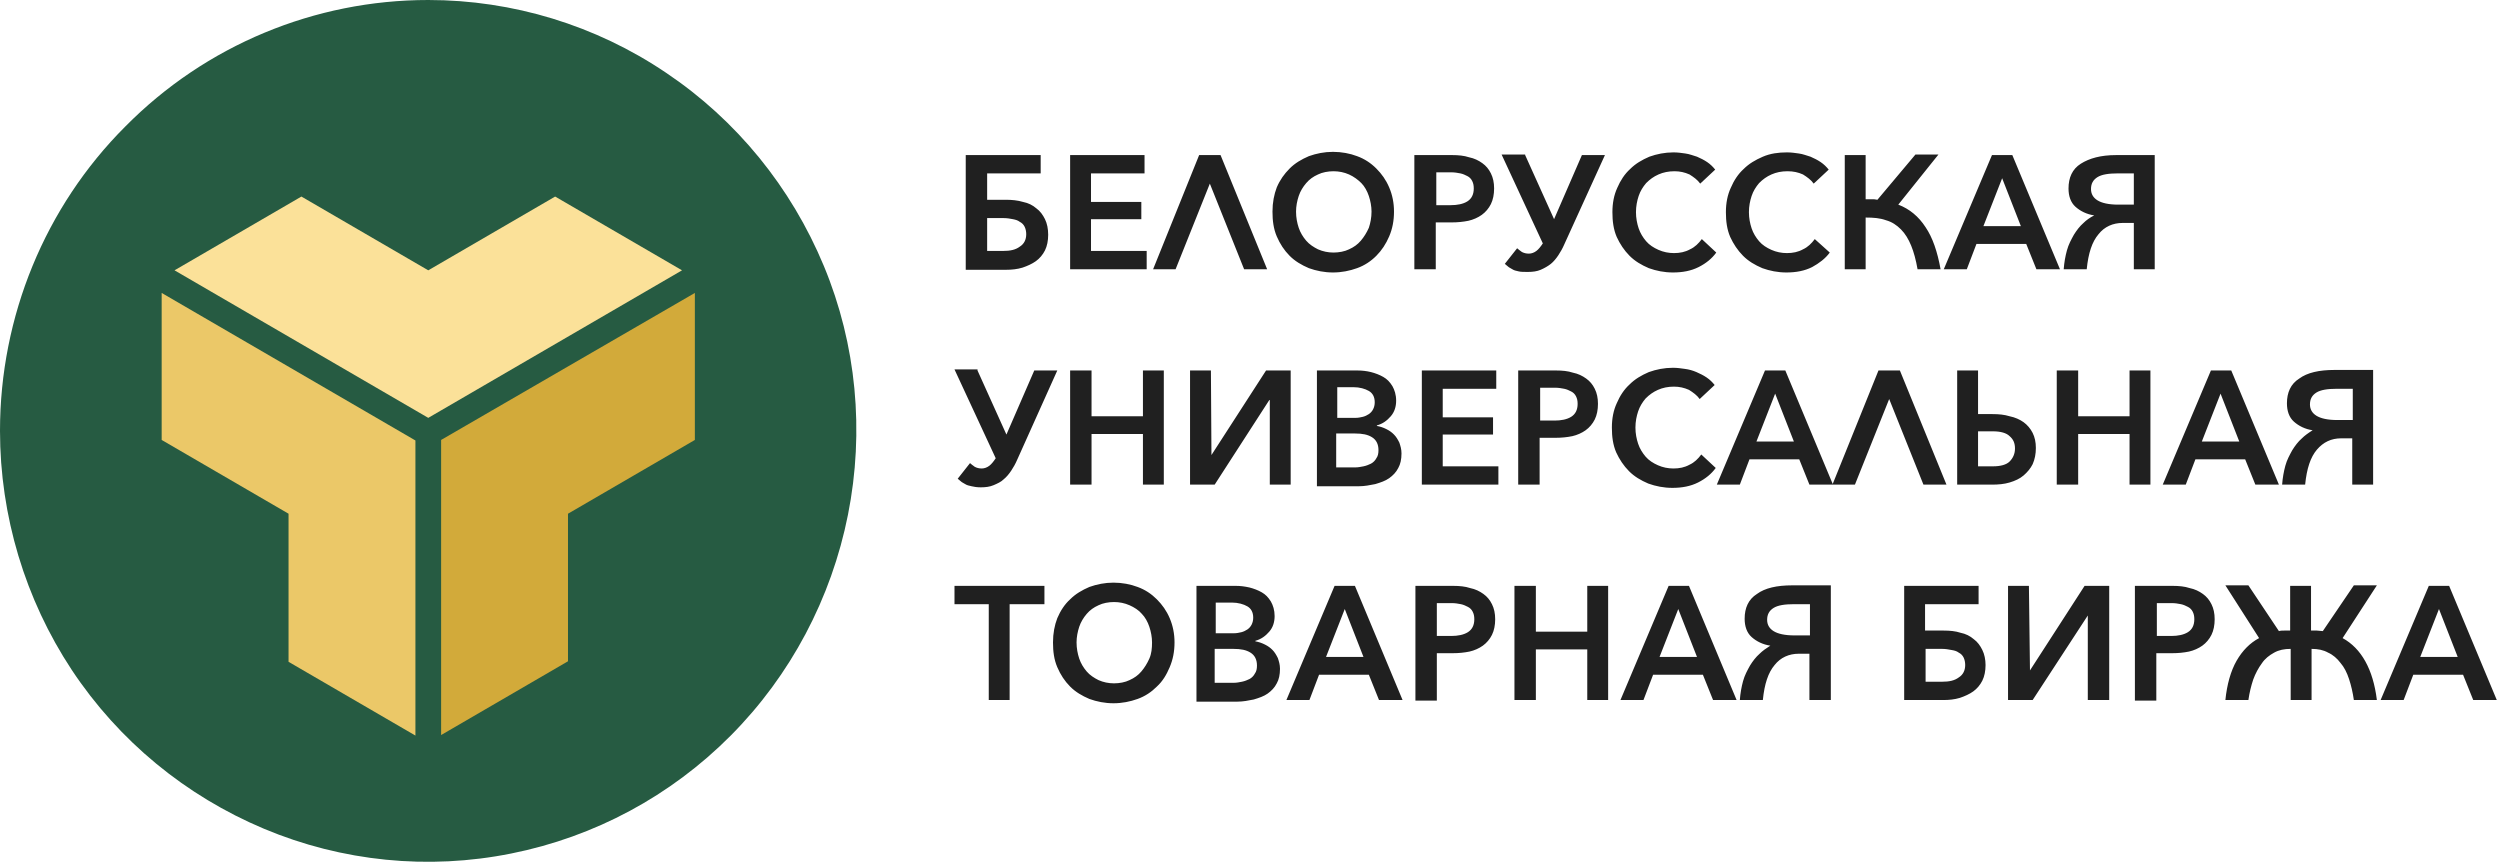 <svg width="177" height="61" viewBox="0 0 177 61" fill="none" xmlns="http://www.w3.org/2000/svg">
<g clip-path="url(#clip0)">
<path fill-rule="evenodd" clip-rule="evenodd" d="M30.321 0C36.31 0 42.184 1.792 47.15 5.147C52.153 8.502 56.018 13.268 58.33 18.834C60.642 24.4 61.211 30.538 60.036 36.447C58.861 42.357 55.98 47.809 51.736 52.079C47.491 56.349 42.109 59.246 36.196 60.428C30.321 61.61 24.219 61 18.685 58.674C13.152 56.349 8.414 52.46 5.079 47.428C1.781 42.433 0 36.524 0 30.5C0 22.418 3.184 14.64 8.869 8.959C14.554 3.203 22.286 0 30.321 0Z" fill="#265B42"/>
<path d="M49.196 20.74L31.231 31.148V52.041L40.214 46.818V36.371L49.196 31.148V20.74Z" fill="#D2AA3A"/>
<path d="M11.446 20.74L29.412 31.186V52.079L20.429 46.856V36.371L11.446 31.148V20.74Z" fill="#EBC868"/>
<path d="M48.287 19.139L30.321 29.585L12.356 19.139L21.339 13.916L30.321 19.139L39.304 13.916L48.287 19.139Z" fill="#FBE199"/>
<path d="M71.027 17.766C71.52 17.766 71.899 17.69 72.202 17.461C72.506 17.271 72.657 16.966 72.657 16.584C72.657 16.394 72.619 16.203 72.543 16.051C72.468 15.898 72.354 15.784 72.202 15.707C72.051 15.593 71.899 15.555 71.71 15.517C71.52 15.479 71.293 15.441 71.065 15.441H69.89V17.766H71.027ZM68.374 19.062V10.98H73.68V12.276H69.89V14.144H71.217C71.634 14.144 72.051 14.182 72.43 14.297C72.809 14.373 73.112 14.526 73.377 14.754C73.643 14.945 73.832 15.212 73.984 15.517C74.135 15.822 74.211 16.203 74.211 16.622C74.211 17.042 74.135 17.423 73.984 17.728C73.832 18.033 73.605 18.3 73.339 18.491C73.074 18.681 72.733 18.834 72.392 18.948C72.013 19.062 71.634 19.101 71.217 19.101H68.374V19.062ZM77.205 17.766H81.185V19.062H75.765V10.98H81.033V12.276H77.243V14.297H80.806V15.517H77.243V17.766H77.205ZM83.232 19.062H81.64L84.899 10.98H86.415L89.713 19.062H88.083L85.657 13.001L83.232 19.062ZM98.695 14.983C98.695 15.631 98.582 16.203 98.354 16.737C98.127 17.271 97.824 17.728 97.445 18.109C97.066 18.491 96.611 18.796 96.08 18.986C95.55 19.177 94.981 19.291 94.375 19.291C93.768 19.291 93.2 19.177 92.669 18.986C92.138 18.758 91.684 18.491 91.305 18.109C90.926 17.728 90.623 17.271 90.395 16.737C90.168 16.203 90.092 15.631 90.092 14.983C90.092 14.335 90.206 13.763 90.395 13.268C90.623 12.734 90.926 12.314 91.305 11.933C91.684 11.552 92.138 11.285 92.669 11.056C93.2 10.866 93.768 10.751 94.375 10.751C94.981 10.751 95.588 10.866 96.08 11.056C96.611 11.247 97.066 11.552 97.445 11.933C97.824 12.314 98.127 12.734 98.354 13.268C98.582 13.801 98.695 14.373 98.695 14.983ZM97.104 14.983C97.104 14.602 97.028 14.221 96.914 13.877C96.8 13.534 96.611 13.191 96.383 12.963C96.156 12.734 95.853 12.505 95.512 12.352C95.171 12.2 94.792 12.124 94.413 12.124C94.034 12.124 93.617 12.2 93.314 12.352C92.972 12.505 92.707 12.696 92.48 12.963C92.252 13.229 92.063 13.534 91.949 13.877C91.835 14.221 91.76 14.602 91.76 14.983C91.76 15.402 91.835 15.784 91.949 16.127C92.063 16.47 92.252 16.775 92.48 17.042C92.707 17.309 93.01 17.499 93.314 17.652C93.655 17.804 94.034 17.881 94.413 17.881C94.792 17.881 95.209 17.804 95.512 17.652C95.853 17.499 96.118 17.309 96.346 17.042C96.573 16.775 96.763 16.47 96.914 16.127C97.028 15.784 97.104 15.402 97.104 14.983ZM100.136 10.98H102.827C103.244 10.98 103.661 11.018 104.002 11.133C104.381 11.209 104.684 11.361 104.949 11.552C105.215 11.742 105.404 11.971 105.556 12.276C105.707 12.581 105.783 12.924 105.783 13.344C105.783 13.763 105.707 14.144 105.556 14.449C105.404 14.754 105.177 15.021 104.911 15.212C104.646 15.402 104.305 15.555 103.964 15.631C103.585 15.707 103.206 15.746 102.789 15.746H101.652V19.062H100.136V10.98ZM101.652 14.526H102.713C103.168 14.526 103.585 14.449 103.888 14.259C104.191 14.068 104.343 13.763 104.343 13.344C104.343 13.115 104.305 12.963 104.229 12.81C104.153 12.658 104.04 12.543 103.888 12.467C103.736 12.391 103.585 12.314 103.395 12.276C103.206 12.238 102.978 12.2 102.751 12.2H101.69V14.526H101.652ZM107.981 10.98L110.028 15.517L111.999 10.98H113.629L110.748 17.309C110.634 17.576 110.483 17.843 110.331 18.071C110.18 18.3 109.99 18.529 109.801 18.681C109.611 18.834 109.346 18.986 109.08 19.101C108.815 19.215 108.512 19.253 108.171 19.253C107.906 19.253 107.678 19.253 107.527 19.215C107.337 19.177 107.185 19.139 107.072 19.062C106.958 18.986 106.844 18.948 106.769 18.872C106.693 18.796 106.617 18.758 106.541 18.681L107.413 17.576C107.489 17.652 107.602 17.728 107.754 17.843C107.906 17.919 108.057 17.957 108.247 17.957C108.436 17.957 108.626 17.881 108.777 17.766C108.929 17.652 109.081 17.461 109.232 17.233L106.314 10.942H107.981V10.98ZM121.512 17.881C121.209 18.3 120.792 18.643 120.261 18.91C119.731 19.177 119.124 19.291 118.442 19.291C117.836 19.291 117.267 19.177 116.737 18.986C116.206 18.758 115.751 18.491 115.372 18.109C114.993 17.728 114.69 17.271 114.463 16.775C114.235 16.241 114.159 15.669 114.159 15.021C114.159 14.373 114.273 13.801 114.5 13.306C114.728 12.772 115.031 12.314 115.41 11.971C115.789 11.59 116.244 11.323 116.775 11.094C117.305 10.904 117.874 10.789 118.48 10.789C118.783 10.789 119.049 10.828 119.314 10.866C119.617 10.904 119.882 11.018 120.148 11.094C120.413 11.209 120.64 11.323 120.868 11.476C121.095 11.628 121.285 11.819 121.436 12.009L120.375 13.001C120.186 12.734 119.92 12.543 119.617 12.352C119.276 12.2 118.935 12.124 118.556 12.124C118.139 12.124 117.76 12.2 117.419 12.352C117.078 12.505 116.812 12.696 116.547 12.963C116.32 13.229 116.13 13.534 116.016 13.877C115.903 14.221 115.827 14.602 115.827 15.021C115.827 15.441 115.903 15.822 116.016 16.165C116.13 16.508 116.32 16.813 116.547 17.08C116.775 17.347 117.078 17.538 117.419 17.69C117.76 17.843 118.139 17.919 118.518 17.919C118.935 17.919 119.314 17.843 119.655 17.652C119.996 17.499 120.261 17.233 120.489 16.927L121.512 17.881ZM129.547 17.881C129.244 18.3 128.789 18.643 128.297 18.91C127.766 19.177 127.16 19.291 126.477 19.291C125.871 19.291 125.302 19.177 124.772 18.986C124.241 18.758 123.786 18.491 123.407 18.109C123.028 17.728 122.725 17.271 122.498 16.775C122.27 16.241 122.194 15.669 122.194 15.021C122.194 14.373 122.308 13.801 122.536 13.306C122.763 12.772 123.066 12.314 123.445 11.971C123.824 11.59 124.279 11.323 124.81 11.094C125.34 10.866 125.909 10.789 126.515 10.789C126.818 10.789 127.084 10.828 127.349 10.866C127.652 10.904 127.918 11.018 128.183 11.094C128.448 11.209 128.676 11.323 128.903 11.476C129.13 11.628 129.32 11.819 129.472 12.009L128.41 13.001C128.221 12.734 127.955 12.543 127.652 12.352C127.311 12.2 126.97 12.124 126.553 12.124C126.136 12.124 125.757 12.2 125.416 12.352C125.075 12.505 124.81 12.696 124.544 12.963C124.317 13.229 124.127 13.534 124.014 13.877C123.9 14.221 123.824 14.602 123.824 15.021C123.824 15.441 123.9 15.822 124.014 16.165C124.127 16.508 124.317 16.813 124.544 17.08C124.772 17.347 125.075 17.538 125.416 17.69C125.757 17.843 126.136 17.919 126.515 17.919C126.932 17.919 127.311 17.843 127.652 17.652C127.993 17.499 128.259 17.233 128.486 16.927L129.547 17.881ZM130.609 19.062V10.98H132.087V14.106C132.238 14.106 132.39 14.106 132.504 14.106C132.655 14.106 132.769 14.106 132.921 14.144L135.612 10.942H137.241L134.399 14.488C135.195 14.793 135.839 15.326 136.332 16.089C136.824 16.813 137.166 17.804 137.393 19.062H135.763C135.649 18.414 135.498 17.843 135.308 17.385C135.119 16.927 134.891 16.546 134.588 16.241C134.285 15.936 133.944 15.707 133.527 15.593C133.11 15.441 132.655 15.402 132.087 15.402V19.062H130.609ZM139.25 19.062H137.62L141.031 10.98H142.472L145.845 19.062H144.177L143.457 17.271H139.932L139.25 19.062ZM140.425 16.012H143.078L141.752 12.619L140.425 16.012ZM151.037 12.276H149.938C149.294 12.276 148.801 12.352 148.498 12.543C148.195 12.734 148.043 13.001 148.043 13.382C148.043 13.725 148.195 13.992 148.498 14.182C148.801 14.373 149.294 14.488 149.976 14.488H151.075V12.276H151.037ZM148.271 15.25C147.74 15.174 147.285 14.945 146.944 14.64C146.603 14.335 146.451 13.877 146.451 13.344C146.451 12.581 146.717 11.971 147.323 11.59C147.93 11.209 148.725 10.98 149.825 10.98H152.554V19.062H151.075V15.784H150.279C149.597 15.784 148.991 16.051 148.574 16.584C148.119 17.118 147.854 17.919 147.74 19.062H146.11C146.148 18.567 146.224 18.148 146.338 17.728C146.451 17.309 146.641 16.966 146.83 16.622C147.02 16.317 147.247 16.012 147.513 15.784C147.702 15.593 147.967 15.402 148.271 15.25ZM69.208 26.23L71.255 30.767L73.226 26.23H74.856L72.013 32.559C71.899 32.826 71.748 33.093 71.596 33.321C71.444 33.55 71.255 33.779 71.065 33.931C70.876 34.122 70.611 34.236 70.345 34.351C70.08 34.465 69.777 34.503 69.436 34.503C69.17 34.503 68.943 34.465 68.791 34.427C68.602 34.389 68.45 34.351 68.336 34.274C68.223 34.198 68.109 34.16 68.033 34.084C67.957 34.008 67.882 33.969 67.806 33.893L68.677 32.788C68.753 32.864 68.867 32.94 69.019 33.054C69.17 33.131 69.322 33.169 69.511 33.169C69.701 33.169 69.89 33.093 70.042 32.978C70.194 32.864 70.345 32.673 70.497 32.444L67.578 26.154H69.208V26.23ZM75.765 26.23H77.281V29.471H80.92V26.23H82.398V34.312H80.92V30.729H77.281V34.312H75.765V26.23ZM85.771 32.216L89.637 26.23H91.38V34.312H89.902V28.327H89.864L85.999 34.312H84.255V26.23H85.733L85.771 32.216ZM93.238 26.23H96.118C96.421 26.23 96.763 26.268 97.066 26.344C97.369 26.421 97.672 26.535 97.938 26.688C98.203 26.84 98.392 27.031 98.582 27.336C98.733 27.602 98.847 27.946 98.847 28.365C98.847 28.784 98.733 29.166 98.468 29.471C98.203 29.776 97.9 30.004 97.483 30.119V30.157C97.71 30.195 97.938 30.271 98.165 30.386C98.392 30.5 98.544 30.614 98.695 30.767C98.847 30.919 98.961 31.11 99.075 31.339C99.15 31.567 99.226 31.796 99.226 32.101C99.226 32.521 99.15 32.864 98.999 33.131C98.847 33.436 98.62 33.664 98.354 33.855C98.089 34.046 97.748 34.16 97.369 34.274C96.99 34.351 96.611 34.427 96.194 34.427H93.238V26.23ZM94.678 29.585H95.967C96.156 29.585 96.346 29.547 96.497 29.509C96.649 29.471 96.8 29.394 96.914 29.318C97.028 29.242 97.141 29.128 97.217 28.975C97.293 28.823 97.331 28.67 97.331 28.479C97.331 28.098 97.179 27.831 96.914 27.679C96.649 27.526 96.27 27.412 95.815 27.412H94.678V29.585ZM94.678 33.093H95.929C96.156 33.093 96.346 33.054 96.535 33.016C96.725 32.978 96.914 32.902 97.066 32.826C97.217 32.749 97.369 32.597 97.445 32.444C97.558 32.292 97.596 32.101 97.596 31.872C97.596 31.453 97.445 31.148 97.141 30.957C96.838 30.767 96.459 30.691 95.929 30.691H94.602V33.093H94.678ZM102.107 33.016H106.086V34.312H100.666V26.23H105.935V27.526H102.145V29.547H105.707V30.767H102.145V33.016H102.107ZM107.489 26.23H110.18C110.597 26.23 111.013 26.268 111.355 26.383C111.734 26.459 112.037 26.611 112.302 26.802C112.567 26.992 112.757 27.221 112.909 27.526C113.06 27.831 113.136 28.174 113.136 28.594C113.136 29.013 113.06 29.394 112.909 29.699C112.757 30.004 112.53 30.271 112.264 30.462C111.999 30.652 111.658 30.805 111.317 30.881C110.938 30.957 110.559 30.996 110.142 30.996H109.005V34.312H107.489V26.23ZM109.005 29.776H110.066C110.521 29.776 110.938 29.699 111.241 29.509C111.544 29.318 111.696 29.013 111.696 28.594C111.696 28.365 111.658 28.212 111.582 28.06C111.506 27.907 111.392 27.793 111.241 27.717C111.089 27.641 110.938 27.564 110.748 27.526C110.559 27.488 110.331 27.45 110.104 27.45H109.043V29.776H109.005ZM121.474 33.131C121.171 33.55 120.754 33.893 120.224 34.16C119.693 34.427 119.086 34.541 118.404 34.541C117.798 34.541 117.229 34.427 116.699 34.236C116.168 34.008 115.713 33.741 115.334 33.359C114.955 32.978 114.652 32.521 114.425 32.025C114.197 31.491 114.121 30.919 114.121 30.271C114.121 29.623 114.235 29.051 114.463 28.556C114.69 28.022 114.993 27.564 115.372 27.221C115.751 26.84 116.206 26.573 116.737 26.344C117.267 26.154 117.836 26.039 118.442 26.039C118.745 26.039 119.011 26.078 119.276 26.116C119.579 26.154 119.845 26.23 120.11 26.344C120.375 26.459 120.603 26.573 120.83 26.726C121.057 26.878 121.247 27.069 121.398 27.259L120.337 28.251C120.148 27.984 119.882 27.793 119.579 27.602C119.238 27.45 118.897 27.374 118.518 27.374C118.101 27.374 117.722 27.45 117.381 27.602C117.04 27.755 116.775 27.946 116.509 28.212C116.282 28.479 116.092 28.784 115.979 29.128C115.865 29.471 115.789 29.852 115.789 30.271C115.789 30.691 115.865 31.072 115.979 31.415C116.092 31.758 116.282 32.063 116.509 32.33C116.737 32.597 117.04 32.788 117.381 32.94C117.722 33.093 118.101 33.169 118.48 33.169C118.897 33.169 119.276 33.093 119.617 32.902C119.958 32.749 120.224 32.483 120.451 32.178L121.474 33.131ZM123.18 34.312H121.55L124.961 26.23H126.401L129.775 34.312H128.107L127.387 32.521H123.862L123.18 34.312ZM124.355 31.262H127.008L125.681 27.869L124.355 31.262ZM131.329 34.312H129.737L132.996 26.23H134.512L137.81 34.312H136.18L133.754 28.251L131.329 34.312ZM138.568 26.23H140.046V29.318H141.069C141.524 29.318 141.903 29.356 142.282 29.471C142.661 29.547 143.002 29.699 143.268 29.89C143.533 30.081 143.76 30.348 143.912 30.652C144.064 30.957 144.139 31.301 144.139 31.72C144.139 32.139 144.064 32.521 143.912 32.864C143.76 33.169 143.533 33.436 143.268 33.664C143.002 33.893 142.661 34.046 142.282 34.16C141.903 34.274 141.486 34.312 141.031 34.312H138.568V26.23ZM140.046 30.576V33.016H141.107C141.638 33.016 142.055 32.902 142.282 32.673C142.51 32.444 142.661 32.139 142.661 31.758C142.661 31.377 142.548 31.11 142.282 30.881C142.055 30.652 141.638 30.538 141.107 30.538H140.046V30.576ZM145.618 26.23H147.134V29.471H150.772V26.23H152.25V34.312H150.772V30.729H147.134V34.312H145.618V26.23ZM154.752 34.312H153.122L156.533 26.23H157.973L161.347 34.312H159.679L158.959 32.521H155.434L154.752 34.312ZM155.889 31.262H158.542L157.215 27.869L155.889 31.262ZM166.539 27.526H165.44C164.796 27.526 164.303 27.602 164 27.793C163.697 27.984 163.545 28.251 163.545 28.632C163.545 28.975 163.697 29.242 164 29.433C164.303 29.623 164.796 29.738 165.478 29.738H166.577V27.526H166.539ZM163.734 30.462C163.204 30.386 162.749 30.157 162.408 29.852C162.067 29.547 161.915 29.089 161.915 28.556C161.915 27.793 162.18 27.183 162.787 26.802C163.355 26.383 164.189 26.192 165.288 26.192H168.017V34.312H166.539V31.034H165.743C165.061 31.034 164.492 31.301 164.038 31.834C163.583 32.368 163.318 33.169 163.204 34.312H161.574C161.612 33.817 161.688 33.398 161.801 32.978C161.915 32.559 162.105 32.216 162.294 31.872C162.484 31.567 162.711 31.262 162.976 31.034C163.166 30.843 163.431 30.652 163.734 30.462ZM71.482 49.562H70.004V42.776H67.578V41.48H73.946V42.776H71.482V49.562ZM83.156 45.483C83.156 46.131 83.042 46.703 82.815 47.237C82.587 47.771 82.322 48.228 81.905 48.609C81.526 48.991 81.071 49.296 80.541 49.486C80.01 49.677 79.442 49.791 78.835 49.791C78.229 49.791 77.66 49.677 77.129 49.486C76.599 49.258 76.144 48.991 75.765 48.609C75.386 48.228 75.083 47.771 74.856 47.237C74.628 46.703 74.552 46.131 74.552 45.483C74.552 44.835 74.666 44.263 74.856 43.767C75.083 43.234 75.386 42.776 75.765 42.433C76.144 42.052 76.599 41.785 77.129 41.556C77.66 41.366 78.229 41.251 78.835 41.251C79.442 41.251 80.048 41.366 80.541 41.556C81.071 41.747 81.526 42.052 81.905 42.433C82.284 42.814 82.587 43.234 82.815 43.767C83.042 44.301 83.156 44.873 83.156 45.483ZM81.564 45.483C81.564 45.102 81.488 44.721 81.374 44.377C81.261 44.034 81.071 43.691 80.844 43.462C80.617 43.196 80.313 43.005 79.972 42.852C79.631 42.7 79.252 42.624 78.873 42.624C78.494 42.624 78.077 42.7 77.774 42.852C77.433 43.005 77.167 43.196 76.94 43.462C76.713 43.729 76.523 44.034 76.409 44.377C76.296 44.721 76.22 45.102 76.22 45.483C76.22 45.903 76.296 46.284 76.409 46.627C76.523 46.97 76.713 47.275 76.94 47.542C77.167 47.809 77.471 47.999 77.774 48.152C78.115 48.304 78.494 48.381 78.873 48.381C79.252 48.381 79.669 48.304 79.972 48.152C80.313 47.999 80.579 47.809 80.806 47.542C81.033 47.275 81.223 46.97 81.374 46.627C81.526 46.284 81.564 45.903 81.564 45.483ZM84.634 41.48H87.515C87.818 41.48 88.121 41.518 88.462 41.594C88.765 41.671 89.069 41.785 89.334 41.938C89.599 42.09 89.789 42.281 89.978 42.586C90.13 42.852 90.243 43.196 90.243 43.615C90.243 44.034 90.13 44.416 89.864 44.721C89.599 45.026 89.296 45.254 88.879 45.369V45.407C89.106 45.445 89.334 45.521 89.561 45.636C89.789 45.75 89.94 45.864 90.092 46.017C90.243 46.169 90.357 46.36 90.471 46.589C90.547 46.818 90.623 47.046 90.623 47.351C90.623 47.771 90.547 48.114 90.395 48.381C90.243 48.686 90.016 48.914 89.751 49.105C89.485 49.296 89.144 49.41 88.765 49.524C88.386 49.601 88.007 49.677 87.59 49.677H84.71V41.48H84.634ZM86.074 44.835H87.363C87.552 44.835 87.742 44.797 87.894 44.759C88.045 44.721 88.197 44.644 88.311 44.568C88.424 44.492 88.538 44.377 88.614 44.225C88.689 44.072 88.727 43.92 88.727 43.729C88.727 43.348 88.576 43.081 88.311 42.929C88.045 42.776 87.666 42.662 87.211 42.662H86.074V44.835ZM86.074 48.343H87.325C87.552 48.343 87.742 48.304 87.931 48.266C88.121 48.228 88.311 48.152 88.462 48.076C88.614 47.999 88.765 47.847 88.841 47.694C88.955 47.542 88.993 47.351 88.993 47.123C88.993 46.703 88.841 46.398 88.538 46.208C88.235 46.017 87.856 45.941 87.325 45.941H85.999V48.343H86.074ZM92.707 49.562H91.077L94.488 41.48H95.929L99.302 49.562H97.634L96.914 47.771H93.389L92.707 49.562ZM93.882 46.513H96.535L95.209 43.119L93.882 46.513ZM100.212 41.48H102.903C103.319 41.48 103.736 41.518 104.078 41.633C104.457 41.709 104.76 41.861 105.025 42.052C105.29 42.242 105.48 42.471 105.631 42.776C105.783 43.081 105.859 43.424 105.859 43.844C105.859 44.263 105.783 44.644 105.631 44.949C105.48 45.254 105.252 45.521 104.987 45.712C104.722 45.903 104.381 46.055 104.04 46.131C103.661 46.208 103.282 46.246 102.865 46.246H101.728V49.601H100.212V41.48ZM101.69 45.026H102.751C103.206 45.026 103.623 44.949 103.926 44.759C104.229 44.568 104.381 44.263 104.381 43.844C104.381 43.615 104.343 43.462 104.267 43.31C104.191 43.157 104.078 43.043 103.926 42.967C103.774 42.891 103.623 42.814 103.433 42.776C103.244 42.738 103.016 42.7 102.789 42.7H101.728V45.026H101.69ZM107.223 41.48H108.739V44.721H112.378V41.48H113.856V49.562H112.378V45.979H108.739V49.562H107.223V41.48ZM116.358 49.562H114.728L118.139 41.48H119.579L122.952 49.562H121.285L120.565 47.771H117.04L116.358 49.562ZM117.495 46.513H120.148L118.821 43.119L117.495 46.513ZM128.107 42.776H127.008C126.364 42.776 125.871 42.852 125.568 43.043C125.264 43.234 125.113 43.501 125.113 43.882C125.113 44.225 125.264 44.492 125.568 44.682C125.871 44.873 126.364 44.987 127.046 44.987H128.145V42.776H128.107ZM125.34 45.712C124.81 45.636 124.355 45.407 124.014 45.102C123.673 44.797 123.521 44.339 123.521 43.806C123.521 43.043 123.786 42.433 124.393 42.052C124.961 41.633 125.795 41.442 126.894 41.442H129.623V49.562H128.107V46.284H127.349C126.667 46.284 126.06 46.551 125.643 47.084C125.189 47.618 124.923 48.419 124.81 49.562H123.18C123.218 49.067 123.294 48.648 123.407 48.228C123.521 47.809 123.71 47.466 123.9 47.123C124.089 46.818 124.317 46.513 124.582 46.284C124.772 46.093 125.037 45.903 125.34 45.712ZM137.507 48.266C137.999 48.266 138.378 48.19 138.682 47.961C138.985 47.771 139.136 47.466 139.136 47.084C139.136 46.894 139.098 46.703 139.023 46.551C138.947 46.398 138.833 46.284 138.682 46.208C138.53 46.093 138.378 46.055 138.151 46.017C137.961 45.979 137.734 45.941 137.507 45.941H136.332V48.266H137.507ZM134.816 49.562V41.48H140.084V42.776H136.294V44.644H137.62C138.037 44.644 138.454 44.682 138.795 44.797C139.174 44.873 139.478 45.026 139.743 45.254C140.008 45.445 140.198 45.712 140.349 46.017C140.501 46.322 140.577 46.703 140.577 47.084C140.577 47.504 140.501 47.885 140.349 48.19C140.198 48.495 139.97 48.762 139.705 48.953C139.44 49.143 139.098 49.296 138.757 49.41C138.378 49.524 137.999 49.562 137.582 49.562H134.816ZM143.722 47.466L147.588 41.48H149.332V49.562H147.816V43.577L143.912 49.562H142.169V41.48H143.647L143.722 47.466ZM151.151 41.48H153.842C154.259 41.48 154.676 41.518 155.017 41.633C155.396 41.709 155.699 41.861 155.965 42.052C156.23 42.242 156.419 42.471 156.571 42.776C156.723 43.081 156.798 43.424 156.798 43.844C156.798 44.263 156.723 44.644 156.571 44.949C156.419 45.254 156.192 45.521 155.927 45.712C155.661 45.903 155.32 46.055 154.979 46.131C154.6 46.208 154.221 46.246 153.804 46.246H152.667V49.601H151.151V41.48ZM152.667 45.026H153.728C154.183 45.026 154.6 44.949 154.903 44.759C155.207 44.568 155.358 44.263 155.358 43.844C155.358 43.615 155.32 43.462 155.245 43.31C155.169 43.157 155.055 43.043 154.903 42.967C154.752 42.891 154.6 42.814 154.411 42.776C154.221 42.738 153.994 42.7 153.766 42.7H152.705V45.026H152.667ZM162.18 45.941C161.726 45.941 161.347 46.017 161.006 46.208C160.664 46.398 160.361 46.627 160.134 46.97C159.906 47.275 159.679 47.694 159.527 48.114C159.376 48.571 159.262 49.029 159.186 49.562H157.557C157.67 48.457 157.936 47.504 158.352 46.779C158.769 46.055 159.3 45.521 159.944 45.178L157.557 41.442H159.186L161.347 44.682C161.46 44.644 161.612 44.644 161.726 44.644C161.877 44.644 161.991 44.644 162.143 44.644V41.48H163.621V44.644C163.772 44.644 163.886 44.644 164.038 44.644C164.189 44.644 164.303 44.682 164.455 44.682L166.653 41.442H168.283L165.857 45.178C167.183 45.903 168.017 47.389 168.283 49.562H166.653C166.577 49.029 166.463 48.533 166.312 48.076C166.16 47.618 165.971 47.237 165.705 46.932C165.478 46.627 165.175 46.36 164.834 46.208C164.492 46.017 164.113 45.941 163.659 45.941V49.562H162.18V45.941ZM170.178 49.562H168.548L171.959 41.48H173.399L176.773 49.562H175.105L174.385 47.771H170.86L170.178 49.562ZM171.353 46.513H174.006L172.679 43.119L171.353 46.513Z" fill="#202020"/>
</g>
<defs>
<clipPath id="clip0">
<rect width="177" height="61" fill="white"/>
</clipPath>
</defs>
</svg>
